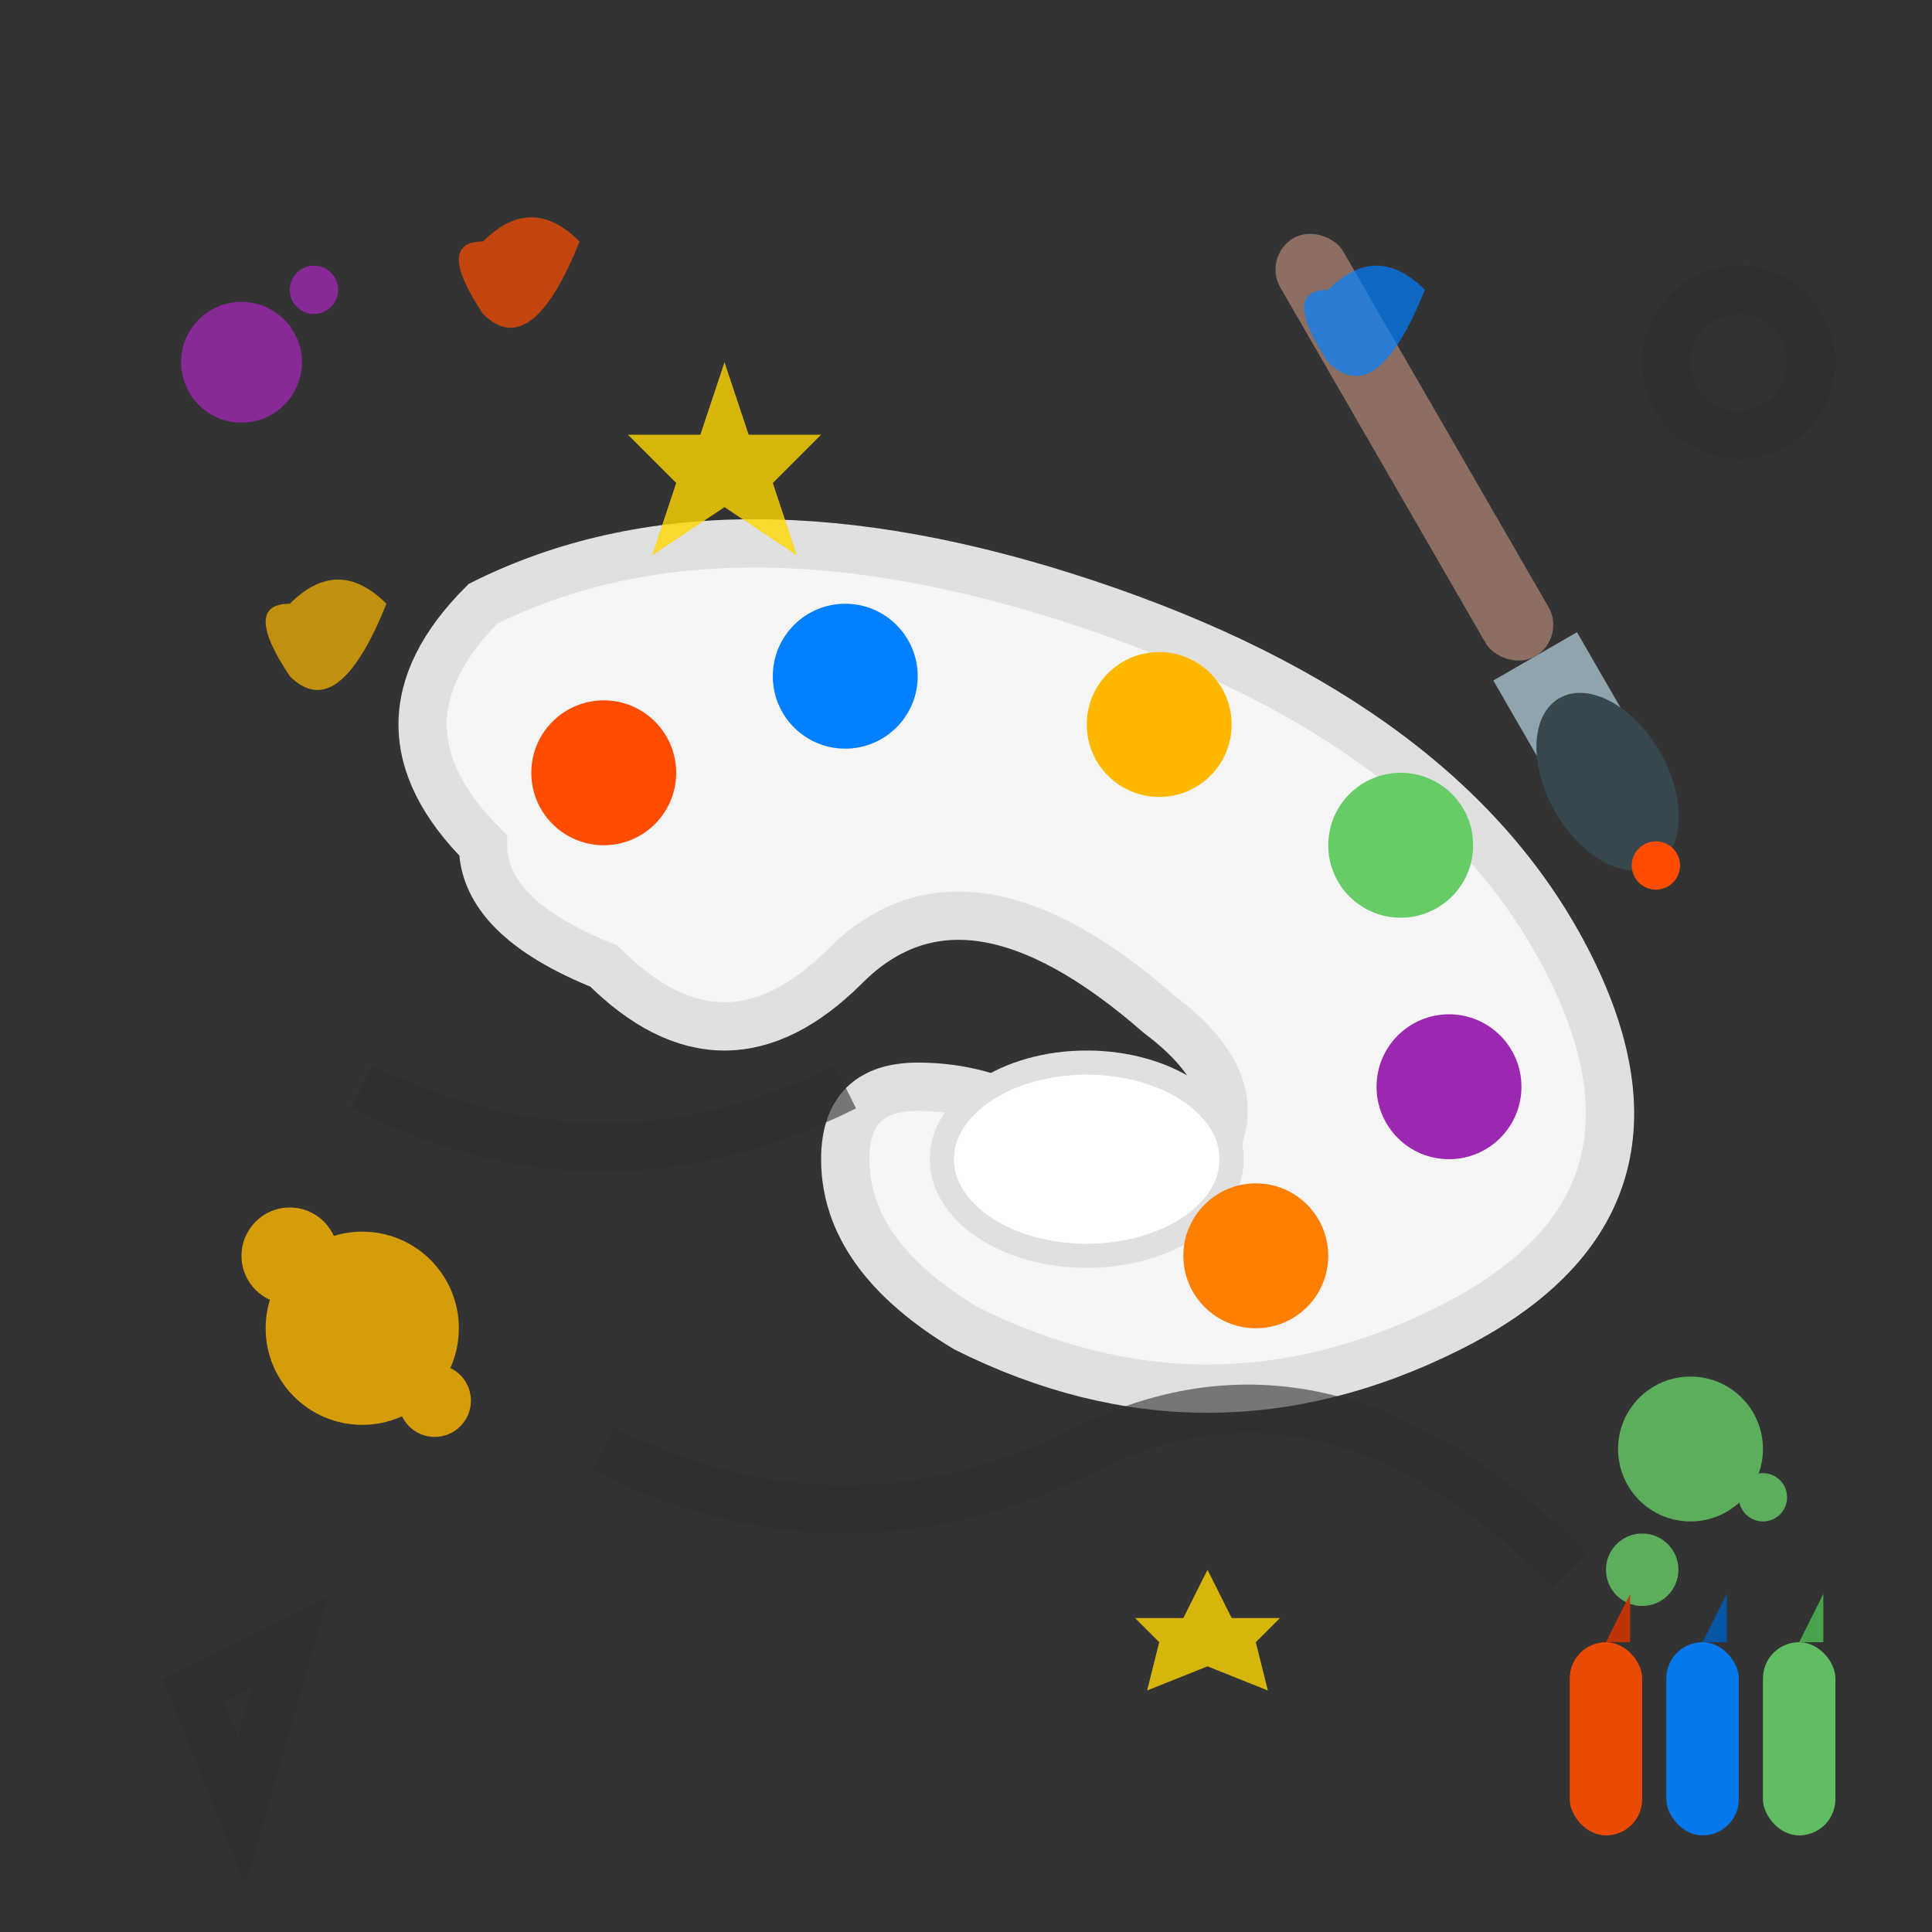 <svg width="80" height="80" viewBox="0 0 80 80" fill="none" xmlns="http://www.w3.org/2000/svg">
    <rect x="0" y="0" width="80" height="80" fill="#333333" stroke="none"/>
    <!-- Creative arts icon with palette and brush -->
    
    <!-- Artist palette -->
    <g>
        <!-- Main palette shape -->
        <path d="M20 35 Q15 30 20 25 Q30 20 45 25 Q60 30 65 40 Q70 50 60 55 Q50 60 40 55 Q35 52 35 48 Q35 45 38 45 Q42 45 45 48 Q48 50 50 48 Q52 45 48 42 Q40 35 35 40 Q30 45 25 40 Q20 38 20 35 Z" 
              fill="#F5F5F5" stroke="#E0E0E0" stroke-width="2"/>
        
        <!-- Thumb hole -->
        <ellipse cx="45" cy="48" rx="6" ry="4" fill="#FFFFFF" stroke="#E0E0E0" stroke-width="1"/>
    </g>
    
    <!-- Paint colors on palette -->
    <g>
        <circle cx="25" cy="32" r="3" fill="#FF4D00"/>  <!-- Red -->
        <circle cx="35" cy="28" r="3" fill="#0080FF"/>  <!-- Blue -->
        <circle cx="48" cy="30" r="3" fill="#FFB800"/>  <!-- Yellow -->
        <circle cx="58" cy="35" r="3" fill="#66CC66"/>  <!-- Green -->
        <circle cx="60" cy="45" r="3" fill="#9C27B0"/>  <!-- Purple -->
        <circle cx="52" cy="52" r="3" fill="#FF8000"/>  <!-- Orange -->
    </g>
    
    <!-- Paint brush -->
    <g transform="rotate(-30 60 20)">
        <!-- Brush handle -->
        <rect x="58" y="8" width="3" height="20" rx="1.5" fill="#8D6E63"/>
        <!-- Metal ferrule -->
        <rect x="57.5" y="28" width="4" height="4" fill="#90A4AE"/>
        <!-- Brush bristles -->
        <ellipse cx="59.5" cy="34" rx="2.5" ry="4" fill="#37474F"/>
        <!-- Paint drip -->
        <circle cx="59.5" cy="38" r="1" fill="#FF4D00"/>
    </g>
    
    <!-- Color splashes -->
    <g opacity="0.8">
        <!-- Splash 1 -->
        <circle cx="15" cy="55" r="4" fill="#FFB800"/>
        <circle cx="12" cy="52" r="2" fill="#FFB800"/>
        <circle cx="18" cy="58" r="1.5" fill="#FFB800"/>
        
        <!-- Splash 2 -->
        <circle cx="70" cy="60" r="3" fill="#66CC66"/>
        <circle cx="68" cy="65" r="1.5" fill="#66CC66"/>
        <circle cx="73" cy="62" r="1" fill="#66CC66"/>
        
        <!-- Splash 3 -->
        <circle cx="10" cy="15" r="2.5" fill="#9C27B0"/>
        <circle cx="13" cy="12" r="1" fill="#9C27B0"/>
    </g>
    
    <!-- Drawing/sketching elements -->
    <g stroke="#2E2E2E" stroke-width="2" fill="none" opacity="0.6">
        <!-- Artistic lines -->
        <path d="M25 60 Q35 65 45 60 Q55 55 65 65"/>
        <path d="M15 45 Q25 50 35 45"/>
        <!-- Abstract shapes -->
        <circle cx="72" cy="15" r="3"/>
        <polygon points="8,70 12,68 10,75"/>
    </g>
    
    <!-- Crayons -->
    <g opacity="0.9">
        <rect x="65" y="68" width="3" height="8" rx="1.5" fill="#FF4D00"/>
        <rect x="69" y="68" width="3" height="8" rx="1.5" fill="#0080FF"/>
        <rect x="73" y="68" width="3" height="8" rx="1.5" fill="#66CC66"/>
        <!-- Crayon tips -->
        <polygon points="66.5,68 67.5,66 67.5,68" fill="#CC3300"/>
        <polygon points="70.5,68 71.5,66 71.5,68" fill="#0059B3"/>
        <polygon points="74.5,68 75.5,66 75.5,68" fill="#4CAF50"/>
    </g>
    
    <!-- Paint drops/creativity symbols -->
    <g opacity="0.7">
        <path d="M20 10 Q22 8 24 10 Q22 15 20 13 Q18 10 20 10" fill="#FF4D00"/>
        <path d="M55 12 Q57 10 59 12 Q57 17 55 15 Q53 12 55 12" fill="#0080FF"/>
        <path d="M12 25 Q14 23 16 25 Q14 30 12 28 Q10 25 12 25" fill="#FFB800"/>
    </g>
    
    <!-- Sparkles for magic/creativity -->
    <g fill="#FFD700" opacity="0.8">
        <polygon points="30,15 31,18 34,18 32,20 33,23 30,21 27,23 28,20 26,18 29,18"/>
        <polygon points="50,65 51,67 53,67 52,68 52.5,70 50,69 47.5,70 48,68 47,67 49,67"/>
    </g>
</svg>
